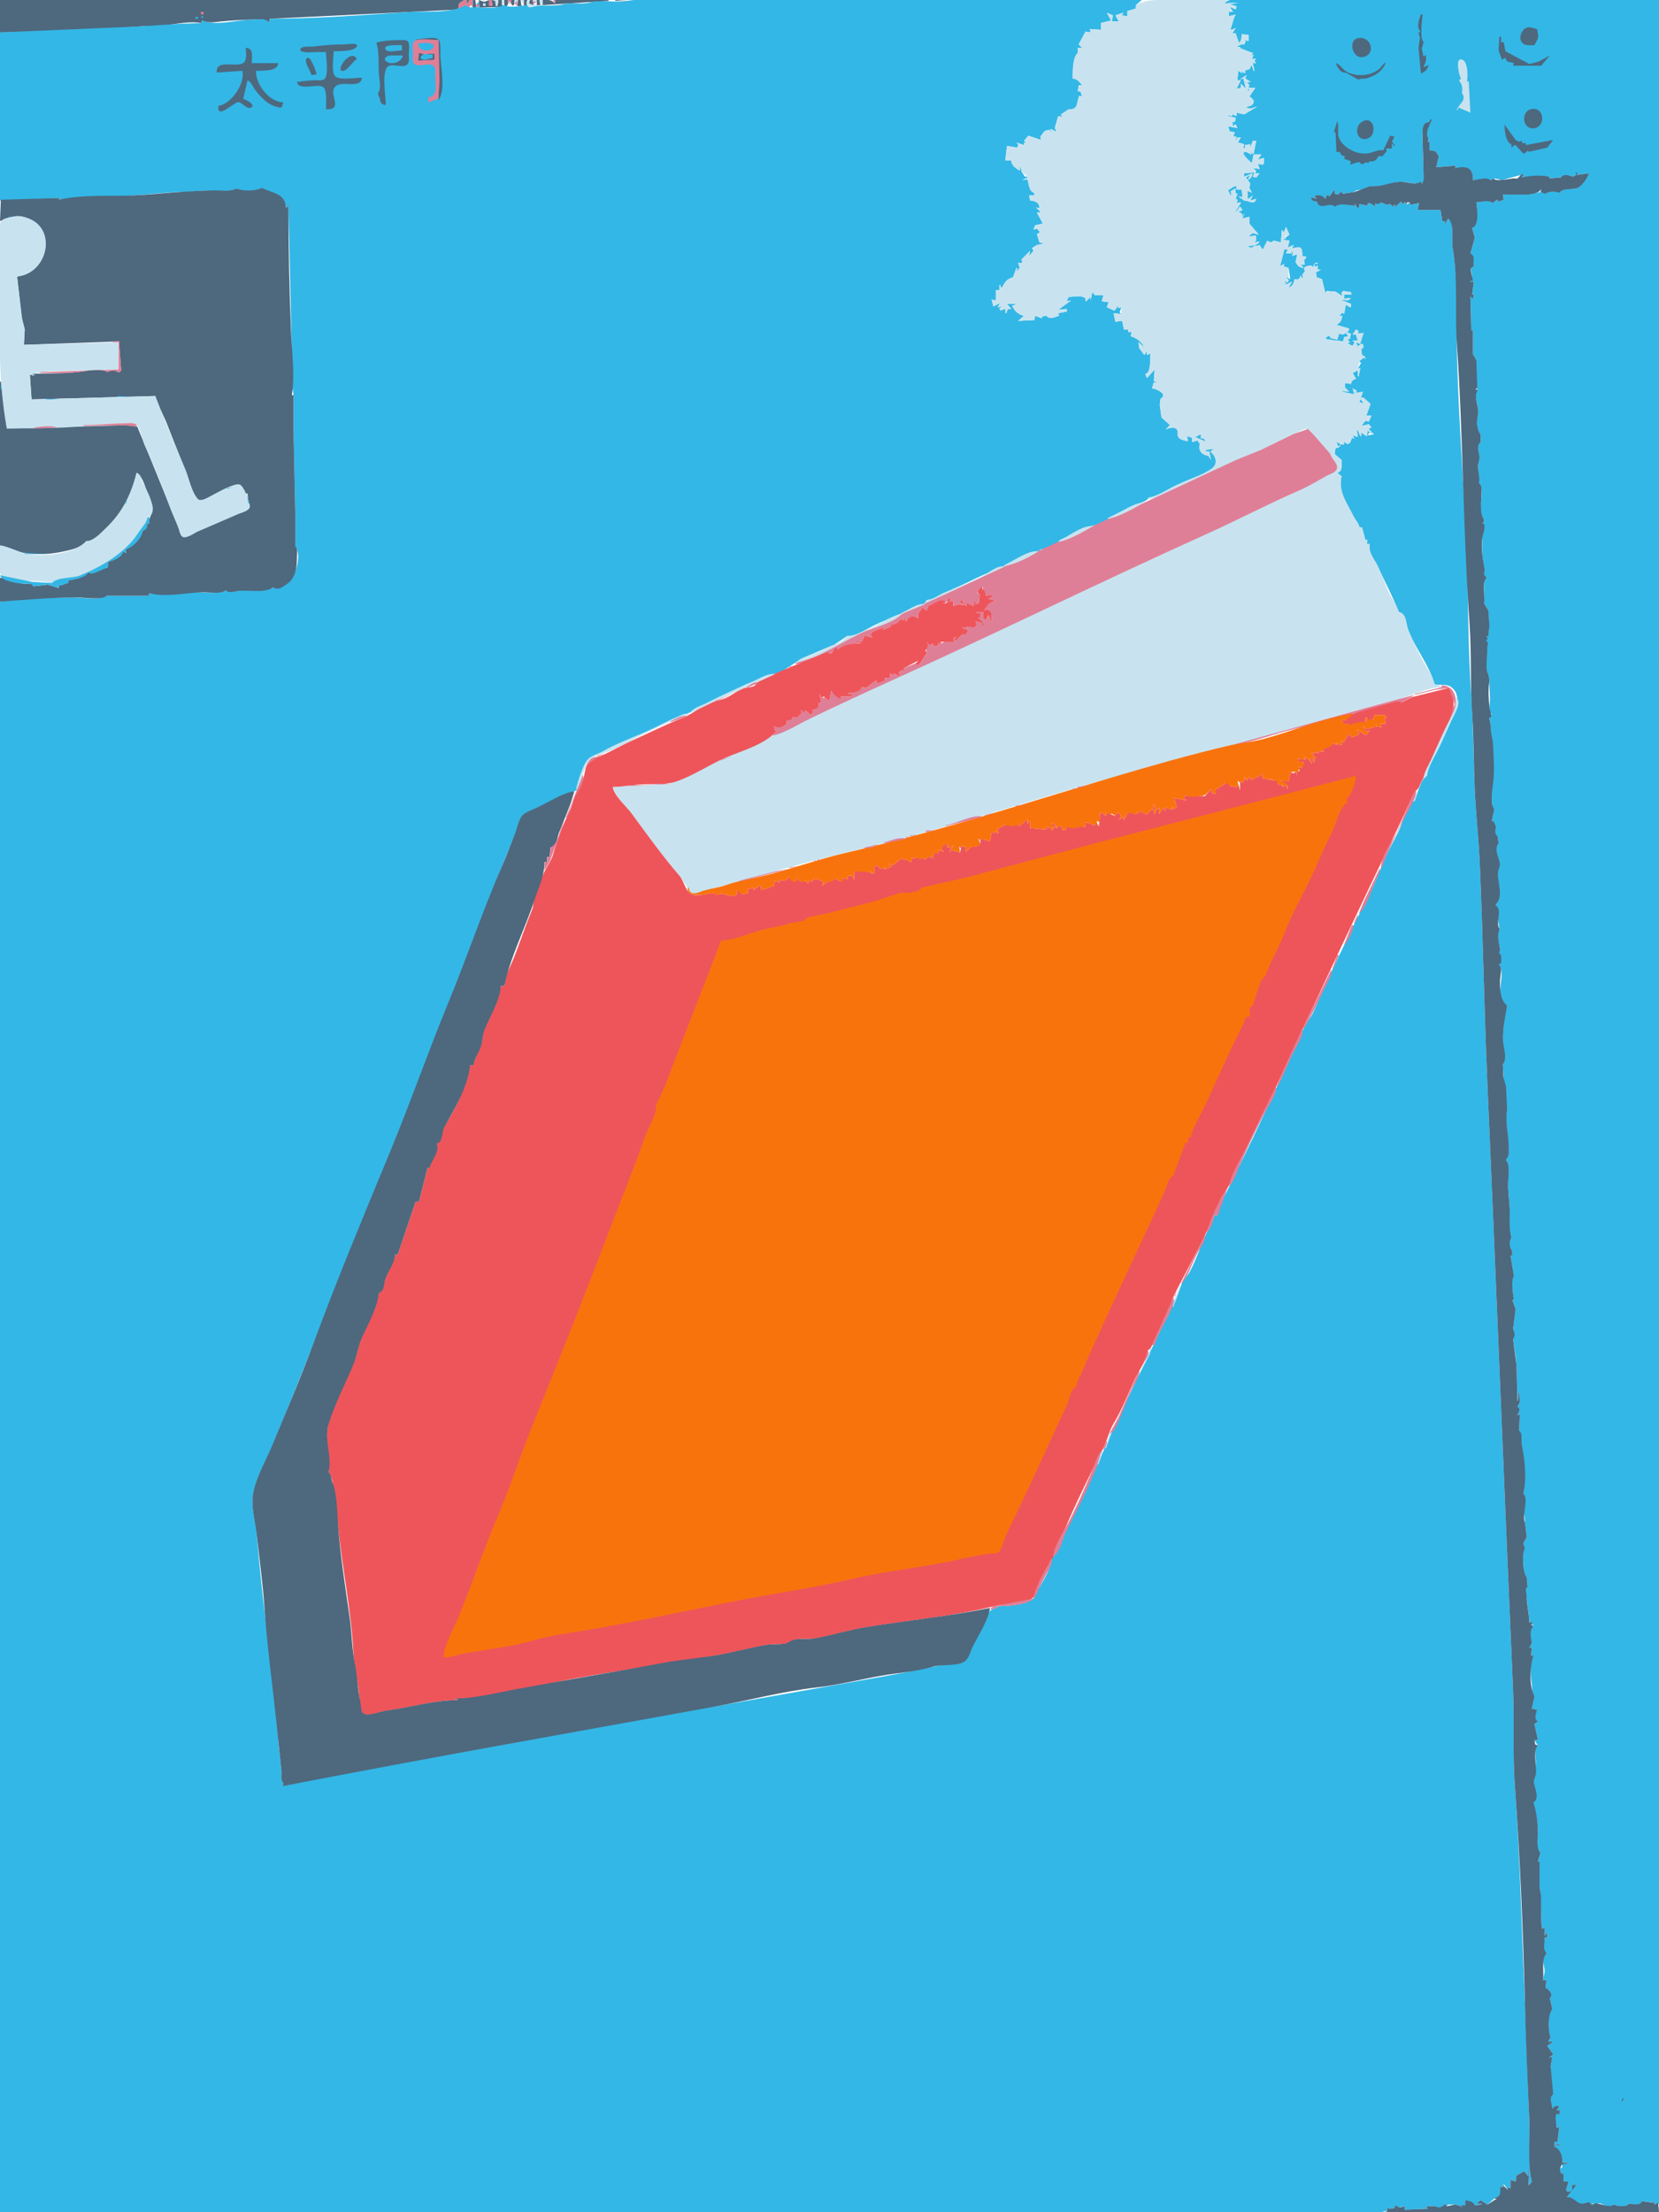 <svg xmlns="http://www.w3.org/2000/svg" viewBox="0 0 1944 2592"><path d="M0 0v38c54.899 0 110.46-3.355 165-7.089 9.84-.674 20.25.087 30-1.286 13.08-1.841 27.84-4.966 41-2.625l1-3c6.63 3.539 14.79 1.856 22 1.17 11.8-1.123 24.16-2.026 36-2.166 6.47-.077 15.02-1.707 20 2.996h1v-4l225-11v-1h-4l1-6 6-4H0z" fill="#4e687e"/><path d="M544 0l-6 4-1 6h6l3-4c.8 3.712 4.2 3.712 5 0l2 2h1V0h-4l-3 5V0h-3z" fill="#df7f97"/><path d="M547 0v5l3-5h-3m7 0v9h4l-1-9h-3z" fill="#4e687e"/><path d="M557 3l4-3-4 3z" fill="#c8e3ef"/><path d="M561 0l1 9 27-1-1-8h-4l-1 7h-2V1l-5-1 1 7h-4V0l-5 2h-1l-6-2z" fill="#4e687e"/><path d="M566 0v2h2V0h-2z" fill="#c8e3ef"/><path d="M573 0v7h4l-1-7h-3z" fill="#df7f97"/><path d="M580 0l1 7h2l1-7h-4m8 0v6c3.4-1.135 3.58-2.577 3-6h-3z" fill="#c8e3ef"/><path d="M591 0v8c4.97-.832 4.5-3.606 4-8h-4z" fill="#4e687e"/><path d="M595 0v4h4V0h-4z" fill="#df7f97"/><path d="M599 0c-.89 8.652 4.48 8.751 4 0h-4z" fill="#4e687e"/><path d="M603 0v4h3V0h-3z" fill="#c8e3ef"/><path d="M606 0l-3 5 3 1V0z" fill="#df7f97"/><path d="M607 0l-1 7h5l-1-7h-3z" fill="#4e687e"/><path d="M610 0l4 6V0h-4z" fill="#c8e3ef"/><path d="M614 0v7l4-1V0h-4z" fill="#4e687e"/><path d="M617 1v7l19-1V0h-4l1 6-13-2 1-4-4 1z" fill="#c8e3ef"/><path d="M621 0l-1 4 5 2-1-6h-3z" fill="#4e687e"/><path d="M624 0l1 5 4-3-5-2z" fill="#df7f97"/><path d="M625 0v2h4V0h-4z" fill="#c8e3ef"/><path d="M629 0v6h4l-1-6h-3m7 0v6l77-5V0h-62l-1 4c-3.68-4.9-8.32-4-14-4z" fill="#4e687e"/><path d="M648 0l2 4 1-4h-3z" fill="#df7f97"/><path d="M618 6c-7.09.479-20.99 3.885-27 0h-2c-5.86 4.437-19.7 3-27 3l-1-7-3 3 3 3c-4.6.486-12.18 2.219-15-2-18.68 10.393-46.5 6.618-68 8.089-53.66 3.674-108.19 7.763-162 7.911v4h-1c-3.73-5.178-14.17-3.027-20-2.999-17.36.083-41.72 7.895-58 .999l-1 3-25 .83-47 3.081L0 38v197l71-3v1h-2v1c27.219-3.6 54.55-3.16 82-4.67 21.45-1.18 43.09-4.17 64.42-4.45 11.94-.16 25-2.13 36.58-1.71 7.13.26 19.08 2.32 25-2.17h1c5.89 3.74 23.63 3.39 29-1 9.78 6.95 27.6 6.62 28 23h1l2-2 3.81 167 .19 40 2 15v45l2 93v39c8.2 10.83.32 36.83-10.1 44.04-5.32 3.69-9.59 7.31-15.9 3.96-10.84 6.67-27.68 2.98-40 4.17-4.8.47-10.85 2.72-15-.17h-1c-9.05 4.36-22.11 1.89-32 2-18.91.23-38.06 4.17-57 1l-1 3-34 .02-13-.02h-2c-7.7 5.84-28.419 2-38 2-27.939 0-59.098 1.47-87 5v1887h1578c15 0 33.8 3.1 48-2v-1l-2-2 5 1 5-1 1-3h1v3l10-2v4l27-1-2-3h11c3.5 4 9.4.5 12-3l1 3 2-2h8l4 1 4 2v-1h-2v-1h6v-6l11 6 8-1v-1h-5v-1l4-3 8 5 8-7v-1c8.1-.3 7.7-6.2 7-13l3 1v-3h2l4 6-1-3 4 1v-10l6 2 1-7 9-5 5 6v-8h1l-1 18h1l3-4c-4.4-23.8-2-49.9-3-74-2-44.3-3.1-88.7-5-133-3.8-86.3-5.9-173.1-12-259-2.5-36.5-.4-73.4-2-110-10.4-236.3-19.6-472.7-30-709-3.8-86.7-5.2-173.3-9-260-1.3-29.62-4.7-59.36-6-89-1.5-35.06-1.5-70-3.9-105-4.3-61.94-3.4-123.95-6.1-186-3.4-77.54-10.1-155.39-11-233-.4-34.94 1.3-73.84-4.7-108.09-1.5-8.45 2.6-28.91-5.3-33.91l-4 7v-4h-3l-2-13h-27l2-8-11 2v-3l-4 3-1-3h-1l-3 2-1-3-8 7 1-4-3 3-3-3-4 1-7-3-7 1 1 4-7-4h-2l-1 3-9-2-1 5h-1l-4-6 1 3c-6.1.02-19.4-4.55-23 1h-1c-4.9-7.42-16.3 5.1-21-6-3.7-.07-5.5-1.67-7-5l7 2-3-3c5.3-1.97 9-.91 13 3l2-5 3 2 5-7h1v4l4 1 4-4 1 3 14-2c4-5.16 17.6-.39 19-7 11.5 2.99 23.5-4.33 35-4.94 8.8-.46 16.4 4.4 25-.06v3h1c2.5-4.08 1-10.27 1-15 0-13.02-1-25.95-1-39 0-6.73-1.2-17.92 8-19l3-3c-2.5 4.41-10.8 19.46-4 23l-1 3h2v10l7 1 4 6-3 13 23-2-1 3c12.8-1.59 21.1-1.02 21 14h21l4-2 9 1.93 26-6.93-3 4 32-1-1-3 2 5 13-1c4.5-4.19 8.6-2.1 14-1l4-2-1-3 2 3 14-2c-2.6 5.37-9 15.72-15 17.67-4.8 1.55-18.7-.72-20 5.33-4.1-2.59-12.6-2.94-16 1h-1l-4-5h-1v3l-14 3-7-.49-23 .49 1 6-5 2h-1l-2-2-5 4c-3.5-5.41-13.3-1-19-1 .5 7.98 3.4 25.82-5 30l3 11v1l-5 18 4 15-4 3c1.4 3.7 3.4 11.38 0 14v1h4l-2 15h2l-1 5h-1l-2-3 1 40h2v28l4 7c-3.3 8.64.1 17.08.2 26 .1 3.95-1.8 6.67 1.8 9-3.1 1.68-3.5 4.38-2.9 7.92.9 5.35 2.9 10.71 3 16.3.1 5.5-2.4 11.36-1.9 16.7.3 2.88 2.5 10.58 4.8 11.08v9c-4.7 1-3.1 9.11-2.4 13 1.2 6.44-.8 12.35-.6 19 .2 5.53 2 10.44 1 16 8.9 10.6-4.8 33.53 6 43v2l-2 2c4.6 3.63.5 11.14.1 16-1.1 12.78-.3 27.58 2.9 40-3.1 2.75-1 6.1 2 8v1l-3 1v28l5 8 .8 17.96-.8 13.04-2-1v1l-1 5c3.1 2.41 1.4 5.31 1.6 8.83.2 6.36-3.1 25.98 1.4 30.17l1 5v4l1 20-1 13 3 5-3 4 2 10c-1.5 7.57 2.2 15.31 2.2 23 .1 16.94-1.6 34.28-1.1 51.02.2 5.28-1.3 20.2 2.9 22.98l-3 14h2c-.6 3.49-.7 5.92 3 7-1.3 4.48-2.8 8.48 2 11l1 8c-6.3 4.62-.1 16.8 1 22.7.9 4.7-2 8-2.3 12.3-.6 11.6 6.3 25.7-1.7 36v2l4 27v2c-3.7 3.3-.4 18.2 1 23-3 1.8-2.4 5.3 1 6l-2 10v2c8.2 11.8-7.8 39.4 9 47-3.4 11.8-5.3 28.6-5.1 41 .2 9.2 4.7 19.4.1 28l2.7 42 2.3 12c-2.9 12.2.9 27.4 1.4 40 .2 5.8 1.4 12.1-2.4 17v2c4.3 5.7 2.1 18.9 2.1 26-.1 11.7 1.9 22.6 1.9 34 0 9.2-1.6 21.6 2 30-3.7 3.2-2.6 13 1 16v5h-2l4 24c-4.2 3.7-1.3 22.4 0 28h-2l4 11-3 23c1.4 4.5 2.4 7.6 0 12l3 20 1 10 1 42h1v-9h1l1 11-3 5c3.5 3.5 1.1 5.8 0 10h1l2-2-1 20c3.8 4.7 1.6 10.4 2.6 16 3.5 18 5.9 39.2 2.4 58l1.2 25 .8 9 2 17-4 7 2 6c-4.2 3.8-2.6 30.9 2 34l1 11c-4.9 1-1.7 7.2-1.4 11 .8 10.1 3.4 20.9 3.4 31l4-1-2 4h3v1c-6 4.6-3.6 13.6-2 20l-3 6 3-1-1 10 3-1c-5.1 10.5-3.5 23.6-2 35 .6 4.6-.2 9.4 3 13v1l-3 14 6 1c-.7 4-5.2 12.7 1 14l-4 3 4 18-4 1 4 6c-4.5 3.3-2.5 13.7-2.3 19 .3 8-2.6 15.5-2.6 23 .1 8.7 6.7 16.9-.1 25 2.4 11.4 5.7 25.2 4.8 37-.4 5.8-2 18.1 3.2 22l-3 10h2v30l1.4 10.3.6 30.7 1 8 3-2v10l2-3h1v5h-3c.2 5.6-3.4 14.5 2 18v1c-7.6 4.7-2 13.3-2 20 0 3.8-1.6 7.3-2 11h4l-1 9c3.9 2.9 8.1 7.2 5 12l3 13c-6 4.2-5.8 27.4-2 33l-3 5h5v1l-6 4 7 10-5 4 4-1-2 11c.6 11.1-3.4 23.2 3 33-7.2 1.5-1.1 11.3-1 16h1l7-2-3 5 4-1-1 6-1-3c-6.9 4.8-2.9 11.6-2 18l3-1-2 18-3-1-1 4 7-1v1l-7 1v1c6.8 4 9.8 11.2 10 19h6v1l-7 1 1 3-3 2v1l1 4 3 1v9h6l-3 10 2 2 5-1v-7h5l-3 2-8 12c10.2.8 12.9 14.6 25 6h1l4 4 1-3c2.7 3.3 4.6-.5 9 1 4.5 1.5 13.7 7.6 15 1h1c2.4 2.7 15.4 3.3 16-1 4.8.3 16.1 4 16-3l13 2-1-4 3 6 5-1V0h-478c-7.7 0-26.6-3.555-31 4l16-1-10 2 7 2 1 1-1 3-7-3 4 6h-5v5l8-2-2 4-4 13 1 1 5-2-4 6h4l1 13c5.8-1.609 6.7-6.48 6-12l8 1v7l-6-1 3 2-5 3-5 2v1h3c1.2 5.658 10.1 6.857 15 7v1l-3 3 4-2-2 5h5l-2 2v1l2 2h-4l2 9h-1l-2-6h-1c-1.2 3.779-3.1 4.769-7 5v4l-5-3 2 3-5-3-1 11h4l-5 10 5-1v-5l6 6-3-12-4 1 8-5-2 4 7 4c-3.4-1.414-5.8-2.362-8 1h4l2 3-3 1 1 6c2.3-1.47 3.4-2.59 0-3v-1h9l-7 10c7.7 5.82 5.1 11.9-4 12 3.7 4.91 8.3 1.22 13 0l-15 9-9-2v4l-5-2v2l-5-1v1l9 2-1 5h-3l1 5 2-2h1l2 4-11-2 2 6 6 1-2 5h4l-1 4h1l1-3h4l-3 5v1l7 2-1 4-3-1 5 2v-4l6-1v3h2l1-7h4l-3 15h-2v-4c-2.1 1.3-2.9 2.18-1 4v1c-2.1-.86-4.7-3.71-7.1-3.58-8 .42 6 12.41 8.1 13.58l2-10h9l-4 6 7-2v6l-1 2-6-1 2 6-8-1 4 3-1 3h5l-4 5-4-1 2-5-12 1v4l10-4-6 8 3-6-5 3 5 7-1 5 3 6-4-2h-1v9h1l5-4-3 6 7-2c-2.7 7.33-8.2 1.84-14 2l-7-5 5 1-1-9h-6v-4h-1l-3 1-6 4 3 6h1l-1-5 3 1 2-4h1c-.4 2.82-1.2 5.55 2 6l-2 6 1 5 5-1v1c-3.9 2.32-5.5 5.53-6 10h1l4-6 3 4-6 3c3.6-.06 5 .41 6 4h1v-2h1l-2 4v1l8-2v8l11 13-7-2-4 3v1l8-1-2 8 6-1c-2.3 3.78-9.6 5.19-14 5 2.2 3.36 5.6 3.15 8 0h2c1.6 2.74 3.4 1.84 4-1l3 5h1l5-10c2.8 1.74 6 4.56 7 0h1l8 2 1-14h1l1 3 3-7 4 9-7 5v1l7 1-2 8 7-3-2 4c9.8-1.93 12.1-2.01 12 9l5 1-3 4 1 5h-5l3 3v1l-9-7c4.2-.87 1.4-5.33 2-9l-6 2c1.6-2.85 2.9-5.16-1-6l1 3h-7l2-5h-4l-5 20 5-3-1 3 6 2 2 13-6-3 4 4-1 3-5-2 3 3v1l-4-1c3.3 4.41 7.2-.29 11-2l-4 7c5.6-1.2 5.8-5 7-10 4.3 1.53 6.3.63 7-4l2 3h1l-1-4 3-4v-1c-1.7-4.91 3.2-5.45 7-6l3 2c.6-3.53 1.4-4.84 5-5v1h-4l1 4 3-2v5h4l-6 3 1 6 6 2 4 16 2-2 9.9.72 8.1 5.28-1-4 2-2h1l9 4h-9v5l8-1c-3.3 3.43-5.6 2.53-10 2v1l10 4v4h-1l-5-3-2 11-1-3-5 5h4l-6 10v1l14 4-1 3-6 4-5-1-2 7-8-2c-.6-4.64-4.6-1.94-6 1 4.2.56 9.7 5.73 13 2l8 1 1-5 5-1-4-5 7 2-4 7 3 3h-3v1l5 3h1l2-3v-1l-2-2h6l-2-7h-4l4-6 3 2-1 3 7-1c-2.6 4.82-5.2 7.07-4 13l-5-2v6l6-4h2l-2 6 1 7 2 3-5 4v1l2 1-4 7 3-1-2 10h-1v-7l-6 3 4 7c-4 .58-5.4 2.03-6 6l-2-2-5 1v5l5 5-8-1v1l14 3-2-7 5 3-2 2 3 1 6-2-4 12 5 2-4-6v-1h4c1.2 4.25 4 5.58 8 7l-5 14h6l-3 7-4-1-4 5v1l8-2 3 4-3 1v1l6 6-7 1 1-3 4 1-5-3v-4c-3.2 3.25-1.8 5.87-1 10h-1c-1.1-3.32-2.6-3.74-6-4v4h-1l-3-7h-1l1 8-6-2 2 4-3-1c-1 4.68-3.2 9.11-8 5h-1l-3 3c-.7-3.4-2.8-2.99-6-3l2 5h1l2-3c-1 3.38-2.4 4.77-6 5l-1 6v1l8 7c0 5.63 1.5 12.95-5 15l5 4c-4.7 19.06 6.2 32.48 14.8 48.98 2 3.99 5.3 6.53 6.2 11.02h3l4 15 2-1v6l3-1c-2 11.2 4.6 17.09 9 26.05 8.3 17.37 18.1 36.08 25 53.95 9.4 2.77 8.2 14.03 11.1 21.42 8.5 21.34 25.1 41.42 30.9 63.58 5.3.98 13.2-.56 17.8 2.01 12.6 7.03 9.4 22.81 5 33.01-6.3 14.41-12.8 28.96-19.9 42.98-4.5 8.85-10.9 19-11.9 29-4.8.63-13.6 23.86-14 29-7.4 2.55-13.8 22.71-16.6 30-4.4 11.06-10.5 20.85-15.5 31.44-7.6 16.06-13.5 33.66-21.8 49.56-23.2 44.4-44.4 90.2-64.7 136-3.2 7.2-8.7 13-11.9 20-16.4 37.1-33.9 74.1-51.1 110.9-11.3 24.4-23.5 48.5-35.1 72.8-5.2 10.9-13.5 22.9-14.3 35.3h-4c-1.4 7.9-6.8 15-9.9 22.2-6.3 14.4-11.6 30-18.9 43.8-2.7 5-7.1 8.9-9.4 14.1-32.2 73.3-70.2 144.7-101.4 217.9-10.7 25.1-24 49-35.2 74-3.5 8-7 23.7-15.2 28-1.1 13.4-10.2 27.5-16.9 39-2.3 3.9-3.3 8.7-7.2 11.4-9.3 6.4-29.8 7.6-40.9 7.6l1 2c-10.5.2-14.1 10.3-17.4 19-3.8 9.6-8.7 18.7-13 28-2.1 4.4-3.9 11-7.3 14.4-4.9 4.8-17.9 3.8-24.3 4.9-21 3.5-42 8.7-63.1 12.4-69.2 12.3-138.73 24.8-207.99 37-6.51 1.2-13.41.5-19.91 1.7-96.63 18.2-193.27 36.9-290 54.3-65.19 11.8-131.83 20.7-196 37.3l2-2v-2c-3.2-4.2-1.68-10-2.17-15-1.2-12.4-3.07-24.5-3.92-37-2.83-41.4-8.06-83.6-13.04-124.9-4.56-37.8-8.99-76-11.96-114.1-1.12-14.3-6.51-30.6-4.61-45 2.59-19.6 15.43-40.8 22.92-59 15.49-37.6 30.64-75.4 45.69-113.2 50.85-127.6 104.47-255.1 152.67-383.8 20.44-54.6 43.93-108.3 63.59-163.2 6.61-18.4 14.29-36.64 21.83-54.8 2.83-6.8 4.38-17.76 9.34-23.23 4.85-5.35 16.07-8.72 22.62-11.58 13.77-6.01 26.5-13.98 41.04-18.19l5.56-17 7.74-18.86 13.7-7.51 41.29-19.31 63.28-28.16 66.73-33.44 43.7-16.17 21.43-14.08 38.61-16.38L993 745c8.1 1.17 20-6.35 27.1-10.14 14.9-7.9 31-13.08 45.9-20.92 5.8-3.02 17.7-4.34 20-10.94 7.9-.23 13.2-5.03 20.2-8.16 11-4.97 22-9.68 32.8-15.02 31.7-15.66 66.1-26.87 97.9-42.66 13.4-6.66 26.6-18.02 42.1-20.88 17.3-3.19 32.7-17.42 49-24.16 4.9-2.01 16.4-4.28 18-9.12 11.2-1.15 24.3-9.91 34.1-15.01 12.8-6.69 27.4-10.5 39.7-18.47 7.6-4.87 6.4-15.42-.8-19.52v-2l3-1v-1l-9 1v2h4l2 10-3-5c-7.6-1.12-11.5-6.54-10-14l-3-4-6 2v-5l-6-2 1 6c-3.5-.8-8.3-1.76-10.6-4.76-1.8-2.4-.3-5.35-1.3-7.96-2.4-5.63-10.2-2.74-14.1-1.28l5-5-10-9-2-15 1-7c10.6-2.99-4.6-11.98-10-12l2-7 4 1-4-3 1-13-9 10-2-5c7.6-.95 5.8-18.33 6-24l-4 2v-5l-3 5-6-8-1-7 7 6c-3.4-7.68-7.8-11.05-16-13l1-5h-4v-3h-5l-2-10h-1l-7 1-2-10 9 1-2-2 2-6-4 1 1-4-5 7-9-4 2-6-8-1 2-7h-10l-3-4-2 10v-4l-3-1-2 6h-1v-4l-6-2-14 1-2 5 5-1-15 11 10-1v3l-10 2 1 3c-5.8 1.14-9.6 4.27-15 0h-1l-4 1v2l-8-3-1 5-19 1 7-6c-5.8-1.16-11.7-6.6-14-12l4-1v-1h-10l5 6h-4l-2 5h-1v-5l-7-1h3v-2l-5 1 3-5-8 4-2-8 5 1v-12h4v-6h1l1 3h1c4.2-5.89 5.7-9.63 13-12l4-11h1l-1 4 4-4-2-6h5l-1-4 10-10-1 6c3.8-2.18 7.8-5.87 3-9l6-4c3.5 1 5.9 1.23 8-2l-5-1-3-10 3-1v-2l-3-3-4 1 2-5 9-2-7-13h4v-1l-5-5 4 1c.3-6.55-4.7-9.6-11-9l-1-6h6v-3c-6-1.82-6.3-10.51-8-16l-6 1 6-3v-1h-3l-4-6-1-5h-1v4c-4.2-3.09-9.4-6.56-10-12h-7l2-17 12 2 1-3v-1l-2-2 9 3v-3l3 1-3-3 5-6 15 5-1-4c6.2-3.55 3.6-9.52 13-5l-1-4 6 3h1l-2-4 4-14 5 1-2-3c4.1-.59 7.6-1.94 9-6 5.9 1.23 9.5-1.44 11.7-7 1-2.65-.4-9 3.3-8h1l-2-6h-3l1-7h4c-2.7-4.611-5.5-7.694-11-8 0-8.559 0-23.454 6-30v-6h5l-4-4 8-15 5 1 1-1-1-3 13 1v-8l12-3-5-9 7 3-1 7h8l-4-7 9-3v1l-2 2 7 1v-6l10-3V6l7-6H788c-17.27 0-36.5-1.75-53 1-14.91 2.485-29.28-1.68-44 2-9.99 2.498-21.26-.434-31 2-11.6 2.899-24.64.16-36 3-3.67.918-6.56.219-6-2z" fill="#33b7e6"/><path d="M721 0v1h16l-16-1z" fill="#4e687e"/><path d="M1331 6v4l-10 3v6l-7-1 2-2v-1l-9 3 4 7h-8l1-7-7-3 5 9-12 3v8l-13-1 1 3-1 1-5-1-8 15 4 4h-5v6c-6.6 4.696-6 22.507-6 30 5.4.609 7.6 4.082 11 8h-4l-1 7h3l2 6h-1c-.9-1.05-2.1-1.83-2.9.24-3 7.4-.5 15.45-12.1 14.76l-9 6 2 3-5-1-4 14 2 4h-1l-6-3 1 4-2-3c-7.2.44-7 2.92-11 8l1 4-15-5-5 6 3 3-3-1v3l-9-3 2 2v1l-1 3-12-2-2 17h7c-.6 5.45 5.5 9.64 10 12v-4h1l1 5 7 6v1l-6 3 6-1c1.2 5.46 1.8 14.97 8 16v3h-6l1 6c5.9.38 11 2.57 11 9l-4-1 5 5v1h-4l7 13-9 2-2 5 4-1 3 3v2l-3 1 3 10 5 1-8 2-6 4 3 1-6 8 1-6-10 10 1 4h-5l2 6-4 4 1-4h-1l-4 11c-7.5 1.57-9.7 5.52-13 12h-1l-1-3h-1v6h-4v12l-5-1 2 8 8-4-3 5 5-1-3 2 1 3 6-2v5h1l2-5h4l-5-6h10v1l-4 1c1.6 5.9 8 11.32 14 12l-7 6 19-1 1-5 8 3v-2l4-1h1c4.3 5.1 9.9 1.66 15 0l-1-3 10-2v-3l-10 1 15-11-5 1 2-5 14-1 6 2v4h1l5-5v4l2-10 3 4h10l-2 7 8 1-2 6 9 4 5-7-1 4 4-1v8l-9-1 2 10 7-1h1l2 10h5v3h4l-1 5c8.1 2.94 11.4 5.82 16 13l-7-6 1 7 6 8 3-5v5l4-2c0 5.67-.1 25.48-6 24l2 5 9-10-1 13 4 3-4-1-2 7c5.3.15 18.6 6.58 10 12l-1 7 2 15 10 9-5 5c4-.94 8.7-3.53 12.5-.14 2.7 2.47.4 5.79 1.8 8.67 1.8 3.85 8 4.92 11.7 5.47l-1-6 6 2v5l6-2 3 4c-2.6 7.68 2.1 13.42 10 14l3 5-2-10h-4v-2l9-1v1l-3 1v2c5.9 4.95 8.2 13.52.8 18.95-11.6 8.53-26.7 12.93-39.7 18.61-10.8 4.7-22.3 13.3-34.1 15.44v2c15.3-1.91 31.2-12.68 45-19.11 28.3-13.16 57.9-24.19 85.7-37.9 12.9-6.35 25.2-12.84 38.3-18.69 4.9-2.18 11.4-7.08 17-6.43 3.8.46 4.7 4.11 6.8 6.76 4.7 5.92 13.3 20.05 20.2 22.37l6.8 17.79-12.4 7.8-35.4 18.77-146 67.96-403.98 188.35L840 892.12l-56.17 26.41-15.83.64-50 2.83c3.01 10.88 13.26 19.99 19.85 29 16.58 22.68 33.85 45.12 51.35 67.1 5.18 6.5 10.47 13 15.12 19.9 1.99 3 2.9 7.9 6.87 8.7 5.39 1.1 11.68-2.5 16.81-3.8 13.8-3.5 27.3-7.5 41-11.3 43.78-12.1 87.82-24.6 132-34.99 87.3-20.48 172.9-48 259-73.24 75.6-22.18 152.3-40.86 228-62.54 48.8-13.97 97.7-28.08 147-40.66 17.4-4.44 37.1-14.75 55-15.17v-1l-9-2c-1.3-8.73-7.9-17.73-12.2-25.29-6.8-12.04-13.6-26.3-18.7-39.13-2.8-7-1.5-19.02-11.1-20.58-1.8-7.61-7.7-14.98-11.2-22.09-5.1-10.61-8.5-22.27-13.8-32.78-4.5-8.71-10.3-14.23-9-25.13l-3 1v-6l-2 1-4-15h-3c-.6-5.2-4.5-8.38-6.7-13-8.1-16.63-17.9-27.94-14.3-47l-5-4c6.9-1.2 5-9.52 5-15l-8-7v-1l1-6c3.9 0 5.4-1.16 6-5l-2 3h-1l-2-5 6 3h3v-3h1c4.2 5.85 7.4-.54 8-5l3 1-2-4 6 2-1-8h1l3 7h1v-4l6 4h1l1-10v4l5 3-5 2 7-1-6-6v-1l3-1-3-4-8 2v-1l4-5 4 1 3-7h-6l5-14-8-7h-4v1l4 6-5-2 4-12-9 1 2-2-5-3 2 7-14-3v-1l8 1-5-5v-5l7 1c.9-3.61 2.4-5.06 6-6l-4-7 6-3v7h1l2-10-3 1 2-8v-1l5-4 2 2c.1-3.29-.9-4.05-4-5l-1-7c3.6-.76 3.1-2.94 2-6h-2l-6 4 2-2-2-4 5 2 4-13-7 1 1-3-3-2-4 6h4l2 7h-6l2 2v1l-2 3h-1l-5-3 3-1-3-3 3-1 1-6-7-2 4 5-5 1-1 5-8-1-13-2c1.6-2.33 5.3-5.52 6-1l8 2 2-7 5 1 6-4 1-3-14-4v-1c4.6-2.08 5.2-5.29 6-10h-4c1.4-3.28 3.2-4.58 6-2l2-11 5 3h1v-4l-10-4v-1c4.3.86 7.3 2.62 10-2l-8 1v-5h9l-1-3-8-1h-1l-2 2 1 4c-6.6-4.77-11.7-7.77-20-4l-4-16-6-2-1-6 6-3h-4v-5l-3 2-1-4h4v-1c-4-.62-4.7 1.2-5 5l-3-2c-3.1.22-11.2 1.43-7 6v1l-3 4 1 4h-1l-2-3c-1.2 4.03-3 4.65-7 4-1.5 4.78-1.9 8.16-7 10l4-7c-4.1 1.16-7 4.99-11 2l4 1v-1l-3-3 5 2 1-2v-1l-4-4 6 3-2-2v-11l-6-2 1-3-5 3 5-20h4l-2 5h7l-1-3c2.6 1.78 2 3.15 1 6l6-2-2 9c2.1 4.1 4.3 6.63 9 7v-1l-3-3h5l-1-5 3-4-5-1c.4-11.31-1.8-11.76-12-9l2-4-7 3 2-8-7-1v-1h3l-1-3 5-2-4-9-3 7-1-3h-1l-1 14-8-2h-1c-2.1 2.82-4.1 1.23-7 0l-5 10h-1l-3-5-4 1h-2c-3 2.55-5.1 2.74-8 0 4.2.86 12.8-.65 14-5l-6 1 2-2v-6l-8 1v-1l4-3 7 2-11-13v-8l-8 2v-1l2-4h-1v2h-1c-.7-3.85-2.2-4.29-6-4l6-3-3-4-4 6h-1l6-10v-1l-5 1c1.5-2.68 2.5-4.26-1-5l2-6c-3.4 0-2.1-3.29-2-6h-1l-5 3 1 5h-1l-3-6 6-4 3-1h1v4h6l1 9-5-1 7 5c5.6.2 12.2 6.09 14-2l-7 2 3-6-5 4h-1v-9h1l4 2-3-6 1-5-5-7 5-3-3 6c4-1.52 5-3.97 6-8l-10 4v-4l12-1-2 5 4 1 4-5h-5l1-3-4-3 8 1-2-6 6 1 1-2v-6l-7 2 4-6h-9l-2 10c-1.6-1.46-14.3-12.12-8-12.89 2.1-.25 4.9 2.32 7 2.89v-1l1-4v4h2l3-15h-4l-3 7v-3l-6 1v4l-5-2 3 1 1-4-7-2v-1l3-5h-4l-1 3h-1l1-4h-4l2-5-6-1-2-6 11 2c-1.3-2.77-2.4-3.86-5-2l-1-5h3l1-5-9-2v-1l5 1v-2l5 2v-4l9 2 15-9c-5.2.77-8.4 4.02-13 0 8.7-.03 13.5-7.14 4-12l7-10h-9v1h3l-3 3 2-7-2-3h-4l8-1-7-4 2-4-8 5 4-1 3 12-6-6v5l-5 1 5-10h-4l1-11 5 3-2-3 5 3v-4c4.2.481 6.3-.81 7-5h1l2 6h1l-2-9h4l-2-2v-1l2-2h-5l2-5-4 2 3-3v-1l-18-7v-1l5-2c5.1 1.141 4.5-1.856 2-5l6 1v-7l-8-1c-.3 5.431-.6 9.72-6 12l3-2-4-11h-4l4-6-5 2-1-1 4-13 2-4-8 2v-5h5l-4-6 7 3 1-3-1-1-7-2 10-2-16 1 3-4h-65c-15.8 0-28.4-1.479-42 6M596 2v3h2V2h-2m-30 2v3h3V4h-3z" fill="#c8e3ef"/><path d="M558 5v3h3V5h-3m38 0l3 2-3-2z" fill="#df7f97"/><path d="M551 6v2h2V6h-2z" fill="#c8e3ef"/><path d="M1672 11l6-4-6 4z" fill="#4e687e"/><path d="M235 14l1 3h2l1-3h-4z" fill="#df7f97"/><path d="M1665 17c-1.9 4.841-5.6 14.988-1 19v2h-2l2 6-1.8 12 2.8 30c4.8-1.688 8-4.952 9-10l-6 3 3-8v-7l-2 2h-1l-2-9 2-7v-1c-4.5-3.566-1.7-25.856-1-32h-2z" fill="#4e687e"/><path d="M236 19v2h2v-2h-2m-7 1v2h3v-2h-3z" fill="#33b7e6"/><path d="M1798 53c5-9.512 5.4-8.694 3-19-3.8-.644-8.8-3.143-12.6-1.4-6.2 2.856-9.7 13.474-3.8 18.311C1788 53.775 1793.8 53 1798 53m-41-10l-1 16 4 11 3-2h1l2 4 8 2-1 3h33l10-12-13 7.146L1792 75l-28-15-2-11-3 1v-7h-2m-165.9 1.743c-11.9 2.467-6.4 25.26 6.9 21.936 14.9-3.755 8.4-25.113-6.9-21.936M488 46v1h26v70c8.66-12.17 2.01-39.581 2-54 0-4.028.91-14.196-2.6-16.972C508.78 42.384 493.85 46 488 46m-47 4c4.06 12.996 1.71 26.67 3.28 40 .69 5.8 2.44 14.09-1.28 19v2c3.92 5.17.46 11.4 9 12 0-11.47-4.1-32.346.6-42.772 3.83-8.48 19.79 1.253 25.08-5.122C480.06 72.24 479 66.451 479 63c0-3.731 1.42-11.302-1.03-14.396C476.11 46.251 471.62 47 469 47c-9.16 0-19.27.275-28 3z" fill="#4e687e"/><path d="M502 114v6l11.57-4.42L515 96l-1-49c-5.88 0-25.08-3.075-28.97 1.742C482.58 51.773 484 59.324 484 63c0 3.151-1.22 9.739 1.6 11.972 5.77 4.568 17.36-2.807 22.8 2.632 2.58 2.584 1.6 8.09 1.6 11.396 0 8.518 3.68 24.2-8 25z" fill="#df7f97"/><path d="M490 51c.09 7.638 10.1 10.992 16.4 5.972 6.65-5.308-5.4-7.087-8.4-6.802-2.69.255-5.3.714-8 .83z" fill="#33b7e6"/><path d="M382 61c0 6.784 3.35 26.446-1.6 31.396-2.45 2.444-7.28 1.571-10.4 1.608-7.29.087-14.77 1.082-22 1.996 1.93 11.12 23.53 1.254 30.68 6.03 4.93 3.29 3.32 20.47 3.32 25.97 3.6-.01 8.94.4 10.27-3.97 1.92-6.32-5.22-16.38.47-22.44 7.66-8.142 30.27 3.48 31.26-10.59-6.7 0-26.42 3.335-31.26-1.604C387.87 84.422 391 66.655 391 60c7.26 0 14.91-.029 21.98-1.904 2.04-.539 8.65-4.479 3.69-6.324-3.26-1.213-9.14.228-12.67.228-12.13.002-24.98.997-37 2.576-3.31.435-14.29-1.195-15.08 3.424-.8 4.706 15.28 3 18.08 3h12z" fill="#4e687e"/><path d="M471 59v-6c-2.81 0-23.95-1.623-18.93 5.401 2.58 3.608 14.87.599 18.93.599z" fill="#33b7e6"/><path d="M288 56c0 5.006 1.95 14.955-3.15 17.972C275.98 79.227 252.5 69.014 254 85l30-2c3.5 14.864-12.85 38.83-28 41-2.65 17.08 18.23-4.31 23-4.31 4.93 0 9.78 8.47 14.65 6.58 7.49-2.91-5.75-9.95-8.65-10.27l5-22c4.77 2.614 6.34 7.79 9.52 12 7.26 9.62 17.81 19.89 30.48 20l2-6c-16.86-.61-32.63-21.416-32-37 8.12-.349 25.68.872 26-9h-31c0-7.421 2.71-17.462-7-18m203 6l-1 9 19-1v-7h-8v1h6v4c-3.63-.089-7.39 2.253-10.92 1.588-5.37-1.011-.64-4.838 1.92-5.588l-7-2z" fill="#4e687e"/><path d="M507 68v-4c-3.78-.16-8.32-1.463-11.85.437-1.93 1.043-3.42 3.667-.81 4.957 3.78 1.87 8.76-1.26 12.66-1.394z" fill="#33b7e6"/><path d="M418 69c-5.27-10.057-18.19 4.142-18.96 10.941-.59 5.29 5.35 2.855 7.38.925 1.48-1.405 2.87-2.957 4.27-4.441 2.42-2.567 4.59-5.161 7.31-7.425z" fill="#4e687e"/><path d="M472 65h-9c-1.99 0-4-.069-6 .019-3.29.146-8.79 3.448-4.4 6.953 6.22 4.96 18.56.513 19.4-6.972z" fill="#33b7e6"/><path d="M365 88l6-1c-1.4-5.929-3.93-11.625-7.04-16.86-1.08-1.804-4.11-3.915-5.25-.807-1.74 4.721 5.25 13.725 6.29 18.667z" fill="#4e687e"/><path d="M1712 92l-2 2v1c3.6 3.795 4 9.02 3 14 6.5 8.57-4 12.73-6 20h1l1-3 14 6-2-37-2 1c1-5.988 1.6-27.149-7.8-26.352-5.5.454-1.5 19.304.8 22.352z" fill="#c8e3ef"/><path d="M1565 74c2.4 4.932 5.8 11.938 12 11l14 8h2c2.5-1.57 4.6-.317 7.5-1.059C1611.2 89.127 1620 83.85 1624 73c-3.9 2.082-5.4 6.206-9 8.751-10.5 7.293-24.4 8.207-36 2.897-5.7-2.621-8.1-9.361-14-10.648m229.3 53.86c-13 2.98-10.1 24.7 3.7 22.37 14-2.37 11.3-25.78-3.7-22.37M1676 140l-1 3c-9.7.41-8 11.24-8 18 0 13.37 1 26.64 1 40 0 4.96 1.3 11.02-2 15v-3h-1c-8 4.43-15.7-.24-24 .02-11.9.36-23 6.57-35 4.98l-19 7-14 2-1-3-4 4-4-1v-4h-1l-5 7-3-2-2 5c-3.2-4.22-8.2-5.58-13-3l3 3-7-2c1.1 3.83 3 5.18 7 5 3.2 11.36 14.8.07 21 6h1c4.7-4.84 16.3-.94 23-1l-1-3 4 6h1l1-5 9 2 1-3h2l7 4-1-4c3.1 1.16 4.9 1.8 7-1l7 3 4-1 3 3 3-3-1 4 8-7 1 3 3-2h1l1 3 1-3h3v3l11-2-2 8h27l2 13h3v4l4-7c7.9 7.49 3.4 24.82 5.3 34.83 6.4 35.83 2.3 74.71 4.8 111.17 7.5 109.47 7.2 219.76 14.9 329.02 2.4 35.22.7 70.74 3.1 105.98 1.9 28.67 1.7 57.28 2.9 86 1.3 29.64 4.7 59.38 6 89 3.8 86.7 5.2 173.3 9 260 10.4 236.3 19.6 472.7 30 709 1.6 36.5-.6 73.5 2 110 6.2 86.1 9.9 173.5 12 260 1.1 44.1 3 88 5 132 1 23.3-2.4 50.4 3 73l-3 4h-1l1-18h-1v8l-5-6-9 5-1 7-6-2v10l-4-1 1 3-6-6v3l-3-1c.2 6.4.8 12.4-7 13v1h3l-11 7-8-5-4 3v1h5v1l-8 1c-1.6-4.8-6.5-5.1-11-6v6h-6v1h2v1l-4-2-4-1-10 2-1-3c-3.4 3.3-7.7 6.1-12 3h-11l2 3-27 1v-4c-3.9.9-7.5 2.8-10-1h-1l-1 3-5 1-5-1 2 2v1l-3 2h321l-1-11-4 2-3-6 1 4-13-2c-1.6 6.1-10.9 3.1-16 3 0 4.1-14.8 3.2-16 1h-1c-5.4 6-23.6-6.3-25 1l-4-4h-1c-13.2 6.6-13.8-5.6-25-6l11-14h-5v7l-5 1-2-2 3-10h-6v-9l-3-1-1-4v-1l2-5 7-1v-1h-6c-.1-7.6-2.4-16-10-19v-1l7-1v-1l-7 1 1-4 3 1 2-18-3 1c0-2.1-3.9-21.4 3-15l1-6-4 1 3-5c-3.3-.7-5.1-.9-7 2h-1c-.2-5.5-4.7-12.3 1-16l-3-33 2-11-4 1 5-4-7-10 6-4v-1h-5l3-5c-3.4-7.1-3.4-26.7 2-33l-3-13c4.4-4-1-10-5-12l1-9h-4c1.6-8.6-2.3-25 4-31v-1c-4.9-4.8-1.4-11.7-2-18h3v-5h-1l-2 3v-10l-3 2-1-8-.3-31-1.7-10v-30h-2l3-10c-4.9-5.3-3.2-16.3-3-23 .2-11.7-1.6-24.9-5-36 7.4-5.6 1.4-16.2.5-23-.6-4.1 1.8-7 2.3-11 1-8.9-3.9-26.4 2.2-33l-3-1-1-5 4-1-4-18 4-3c-5.2-3.4-1.6-9.1-1-14l-6-1 3-14v-1c-6.9-11.9-5-36-1-48l-3 1 1-10-3 1 3-6c-1.2-6.7-3.2-14.7 2-20l-3-1 2-4-4 1c-.1-10.4-3-20.6-3.2-31 0-4-2.5-8.4 1.2-11l-1-11c-4.7-5.1-6-28.3-2-34l-2-6 4-7-2-17c-4.2-8.1 4.8-27.8-2-34 4.2-17.6 1.7-40.2-1.8-57-1.1-5.4 1.5-13.2-3.2-17l1-20-2 2h-1c1.6-3.9 4.4-7.2 0-10l3-5-1-11h-1v9h-1l-1-42-4-30c2.8-4 1.8-7.7 0-12l3-23-4-11h2c-1.2-6.4-3.7-22.9 0-28l-4-24h2v-5c-3.3-4.2-4.3-11.6-1-16-3.2-10.4-1.6-23.1-2-34-.4-10.1-2.1-19.6-1.8-30 .2-5.9 2.3-22.1-2.2-26v-2c4-3.5 2.9-11.1 2.8-16-.3-13.3-4.2-27.9-1.8-41l-1.3-28-3-11-.7-15c5.5-7.2.7-19.3.2-27.6-.8-12.6 2.6-28.9 4.8-41.4-8.4-5.6-8.7-21.2-8.2-31 .2-4.4 2.6-13-.8-16v-2h2v-10c-2.8-1.8-2.9-3.4-1-6-1.3-5.5-4.2-18.6-1-23v-2c-4.9-6.8 3.7-21.4-4-27v-2c8.8-7.5 1.8-26.2 2.2-36 .2-4.7 3.2-7.9 2-13-1.6-6.8-6.5-15.55-1.2-22l-1-8c-4-3.21-2.9-6.4-2-11l-3-7h-2l3-14c-5-5.44-2.6-22.33-1.6-29.29 2.1-13.94.8-32.54.1-46.71-.4-7.05-3.2-13.92-2.5-21l-2-10c5-.8.8-7.89.4-11-1-9.03-1.8-22.01-.4-31v-4l-1-5c-4.2-5-.8-23.17-1.3-30.08-.3-3.55 2.8-7.94-1.7-8.92l2-2-1-4 2 1v-1l1.2-12.04L1744 715l-5-8c1.6-5.38-3-28.23 3-29v-1c-2.7-2.55-4.2-4.72-2-8-2.5-13-5.7-31.23-1.8-44 1-3.46 3-11.08-1.2-12l2-2v-2c-5.7-7.57-3.2-21.16-3-30 .1-4.38.8-10.24-3-13 1.4-6.38-1-12.56-1-19 0-4.45 2-8.64 1.4-13.02-.7-4.95-3.3-12.79 1.6-15.98v-9c-2.4-1.88-3.6-8.01-4.2-11.17-.8-4.94 1.3-10.77 1.4-15.83 0-7.78-6-18.83-.2-25l-3-1 2-2-1-32-4-7v-28h-2l-1-40 2 3h1l1-5h-2l2-15h-4v-1h3l-3-14 4-3c-1.6-5.97 2.5-11.31-4-15l5-18v-1l-3-11c8.8-2.63 5.9-22.46 5-30 6.1 0 14.5-3.61 19 1l5-4 2 2h1l5-2-1-6h30c4.1-.85 13.1-1.6 14-6h1v3l4 2h1c4.4-3.3 11.2-3.13 16-1 3.9-5.99 14.8-3.4 20.8-5.56 5.9-2.11 12.2-11.79 14.2-17.44l-14 2v-3h-2l1 3-4 2c-4.7-1.48-10.6-3.79-14 1l-13 1-2-5 1 3c-9.4-2.23-22.6-1.11-32 1l3-4c-5.4 0-4.4 2.85-8 5-1.1.64-3.7-.21-5 0-2.7.44-23 4.22-22 0l-4 2h-1c-3.5-4.02-14.8 0-20 0 .3-14.92-7.6-16.87-21-14l1-3-23 2 3-13-4-6-7-1v-10h-2l1-3c-4.7-7.75 1.1-15.74 4-23h-2m-78.5 1.84c-12.1 5.42-8.2 25.57 5.5 20.29 10.9-4.23 7.5-26.09-5.5-20.29m-30.5.16l-4 13h2l1 23h4c1.1 3.49 2.4 4.43 6 5l-1 3 8 3-1 4 9-3h2c2.2 3.02 4.8 3.02 7 0l4 1v-2c5 .9 9.6-.91 11-6h5l5-6-1-3h7v-6l3 3h1l-4-5 3-6-5-1-8 17c-7.4-.81-12.1 3.05-19 3.83-12 1.33-27.4-6.29-32.6-17.34-3-6.36.2-14.18-2.4-20.49m196 4c0 6.33 1.2 20.6 8 23v4l4-3h1l9 10h1l5-4v2l22-5 7-9-32 6c0-2.99-1.2-2.83-4-2l-1-3-3 1-4-2-13-18M307 220c-6.79 3.86-21.85 4.38-29 1h-1c-7.55 4.03-17.67 1.9-25.98 2.04-11.87.21-24.96 1.01-37.02 1.71-23.22 1.35-46.6 4.3-70 4.54-24.56.26-51.085-.62-75 4.71v-1h2v-1l-70 2-1 25c10.844-3.42 18.17-8.6 29.961-4.03C66.919 269.32 56.929 318.47 20 324l5.486 49L29 386l-1 18 112-4v7l2 27-2 2h-2c-2.79-3.12-8.87-2.35-12 0-7.64-5.35-23.28-1.61-32-.42-18.05 2.45-37.759 1.64-56 2.42v1h2v1l-5-1 2 29 145-4c2.63 10.72 8.94 20.84 13.01 31 7.48 18.68 14.59 37.46 22.24 56.09 3.97 9.67 7 26.94 14.65 34.29 3.36 3.23 10.72-2.01 14.06-3.47 13.17-5.75 35.31-23.7 41.04-2.91l3-1 1.96 17.57-15.96 7.69-43 18.52-18.57 6.94-5.27-10.71-9.41-23.01-26.1-64.09-12.76-31.02-11.89-1.75-29 .87L8 502l-7-55H0v192c9.177 2.07 17.619 6.86 27 8.62 15.322 2.89 33.92 1.76 49-1.86 8.033-1.92 20.356-4.29 25-11.76 8.3 1.18 16.99-8.75 22.58-14 19.2-18.04 31.4-40.11 36.42-66 8.54 4.58 11.56 22.34 14.88 30.96 1.37 3.58 4.26 7.05 4.19 11.04-.12 6.28-5.32 10.31-4.07 17l-3 1c.47 4.3-1.16 6.21-5 8-1.09 8.71-12.18 18.49-20 22l1 4-4-2c-.71 6.43-11.29 10.68-17 12l-1 7-22 6h-1c-3.519 5.45-16.709 8.15-23 9v3c-3.848-.36-6.001-.54-8 3l-3-1v4l-13-4-17 2c-.961-4.49-6.213-2.9-10-3-9.899-.28-19.534-6.8-29-7v28c29.895-2.36 61.214-5 91-5 7.328 0 29.14 3.56 34-2h2l13 .04 34-.04 1-3c19.86 5.43 43.73-1 64-1 7.26 0 18.84 2.21 25-2h1c2.97 3.35 9.92.97 14 .42 11.65-1.54 31.61 3.22 41-4.42 5.63 4.26 10.94-.13 15.9-3.43 10.94-7.28 12.1-20.73 12.1-32.57 0-3.89 1.11-9.28-2-12v-40l-2-93v-44h-2c3.69-23.17.03-50.58-.96-74-2.08-49.2-3.04-98.87-3.04-148l-2 2h-1c-.15-16.41-17.15-16.93-28-23z" fill="#4e687e"/><path d="M10 254v1l16-1H10z" fill="#33b7e6"/><path d="M8 502c35.143 0 72.077-.16 107-4.28 10.73-1.27 22.2-1.72 33-1.72 3.51 0 8.63-.89 11.5 1.6 5.88 5.1 6.87 17.35 10.06 24.23 11.12 23.98 21.08 49.29 30.19 74.17 2.86 7.81 6.67 15.16 9.43 22.98 1.01 2.86 1.78 8.17 4.54 9.94 4.36 2.8 14.28-4.5 18.28-6.25 15.65-6.83 31.29-13.53 47-20.33 4.5-1.95 14.74-3.76 13.72-10.18-.84-5.24-6.72-22.71-11.91-24.5-5.57-1.93-23.12 8.01-28.64 10.72-4.11 2.02-16.38 10.52-20.27 6.25-7.56-8.3-10.33-24.24-14.65-34.46C205.18 521.6 193.1 492.9 182 464l-145 4-2-29 5 1v-1h-2v-1l20-2.91 81-2.09v-32l-111 3 1-18-3.129-13L20 324c36.457-3.2 48.572-58.44 9.961-69.28-6.303-1.77-14.66-1.08-20.961.42-3.011.71-7 2.21-8.397 5.24C-1.415 264.76 0 272.25 0 277v37c0 62.7-3.462 126.26 8 188z" fill="#c8e3ef"/><path d="M132 400v1h7v32l-92 3v1c15.272 0 31.846.53 47-1.28 9.6-1.16 23.08-4.68 32 .28 3.8-1.87 8.36-2.39 12 0h2l2-2-2-27v-7h-8z" fill="#df7f97"/><path d="M1 448v8h1l-1-8m137 16v1h17l-17-1m-84 3v1h16l-16-1z" fill="#33b7e6"/><path d="M98 498v1l47-.75 15 1.75c1.32-5.87-10.4-4.01-14-4-16 .03-31.96 2-48 2m-58 3v1l27-1c-7.481-3.14-19.115-1-27 0m892 276v1c10.3-.66 18.43-6.89 28-9.9 4.19-1.31 8.36.78 10-4.1l3 2h1c2.2-3.03 3.93-6.24 8-5 7.35-4.67 17.36-7.04 26-7v-1h-6v-1h8l3-7h1l8 2-2-4 3-3 13-5-1 3 9-4-1-2c6.2.31 10.5-.9 13-7l3 2 1-3h1v4h1c5.2-5.74 7.4-6.28 14-3v-6l5-7 4 3h1l2-5 3 1c4-4.51 11.8-10.13 17-5h-4l1 3 9-8-1 4 4-1v6l7-2h1l1 2v-1h4v-1l-5-2 1-4 6 8h1l-1-4 9 4 2-5v3h1l3-1 1-10v-1l-3-1 7-8-1 4 4 7 9-1v1l-6 4 7 1v1c-7.5 1.88-8.4 4.45-12 11l5-1 2 2c-.6 2.71-.8 3.4 2 4v8h-1l-2-7h-1l-3 6-3-3v-7h-8v1h4l-2 6 6 10h-1v-4l-8-2 2 4-3 3-2-2-8 1v1l2 2-6-2v1l6 2v1h-3v5l-3-1-7 7-3-1 2-2v-1c-3.6 1.02-3.4 2.82-2 6-4.5-1.14-13.3-1.03-16 3l-1-3-3 5h-5l1-3-5 2-3-4 2 4c-2 2.09-4.1 4.56-2 7v2l-9 14h-4v-1l3-4-3 3-14 6v4l-2-2-4 3 2 3-1 1-7-3 1 3-5-3v5h-6v3c-3.4 0-6.2-.72-7 3h-3v-3l-12 9-5-1c-3.1 5.7-10.27 5.64-16 7v1h4l-1 3h-12l1 3-11-9h-1l-2 11c-3.14-2.8-4.77-4.86-9-3l-3-5c.35 4 2.73 8.42-1 11 .45 5.16-2.9 5.89-7 8l1 2-2 3h-1c-1.04-3.44-2.49-4.4-6-5l-4 6c.92-2.96 1.49-5.56-2-6l-4 9-5-1-7 4v4c-6.61 2.18-7.2 5.43-15 3l1 5 3-1-6 7c15.36-3.28 30.01-13.24 44.02-19.96 34.31-16.45 69.28-32.64 103.98-48.38 120.5-54.64 239.4-113.17 360-167.56 36.8-16.61 72.9-35.51 110-51.74 11-4.81 20.8-10.96 31.3-16.77 3.4-1.92 9.6-3.38 11.6-6.98 3.8-6.58-6-12.85-6.9-18.61l-19.5-22.37-6.6-7.03-16.9 5.82-39.3 19.12-27.7 11.14-88.4 41.23-184.5 84.18L932 777z" fill="#df7f97"/><path d="M1401 512l11 5c-.6-3.01-2.1-3.77-5-3v-5l-6 3z" fill="#33b7e6"/><path d="M160 554c-6.71 25.94-16.72 46.55-36.42 65.2-5.96 5.63-13.84 14.67-22.58 14.8-14.633 15.58-51.23 18.94-71 14.47-10.07-2.27-19.876-8.12-30-9.47 0 7.83-3.654 27.99 1.028 34.3 2.858 3.85 10.633 4.64 14.972 5.5 14.782 2.94 30.612.77 45 4.2 8.429-6.4 23.11-4.94 33-8.42 24.2-8.52 53.69-26.96 67.54-48.6 4.07-6.34 10.6-12.2 11.46-19.98 14.58-5.05-1.74-32.62-5.75-41.09-2.1-4.42-2.07-9.24-7.25-10.91z" fill="#c8e3ef"/><path d="M266 572v1l6-2-6 1m23 6l2 12h1l-3-12m-140 7l-2 5h1l1-5z" fill="#33b7e6"/><path d="M1298 607v1c14-2.5 31.7-12.82 44-20l-12 3.05-32 15.95z" fill="#c8e3ef"/><path d="M173 606c-1.44 7.34-7.56 12.84-11.46 19-14.27 22.59-43.06 39.15-67.54 49.2-8.613 3.54-26.825 1.72-33 8.8l-23-1.17L0 674c1.474 6.88 21.858 9.83 28 10 4.145.12 9.09-1.3 11 3l17-2 13 4v-4l3 1 8-3v-3c5.243-.26 21.87-3.73 23-9h1c2.98 4.08 17.53-5.15 22-6l1-7c6.05-.82 16.7-5.25 17-12l4 2-1-4c8.28-2.52 19.44-13.26 20-22 4.33-1.24 6.06-3.56 5-8l3-1v-7h-2m31 1l3 6-3-6z" fill="#33b7e6"/><path d="M1240 635c13-2.22 28.5-11.54 40-18-8.3-2.52-24.1 8.34-31.3 12.39-3.5 2.01-6.4 1.92-8.7 5.61m-22 9v1l6-2-6 1m-41 18v1c12.3-1.26 29.4-10.49 40-17-11.4-2.04-29.7 11.57-40 16z" fill="#c8e3ef"/><path d="M29 648v1h34l-34-1z" fill="#33b7e6"/><path d="M1086 703l-2 3v1l34.1-15.46L1177 664c-7-2.71-19.9 7.86-26 11.15-13.9 7.43-30.2 13.1-44.8 19.29-6.9 2.92-12.5 8.06-20.2 8.56z" fill="#c8e3ef"/><path d="M1151 687c-2.3 1.99-8.3 7.95-3 9v1l-1 10-4 1v-3h-1l-1 5-9-4 1 4h-1l-6-8-1 4 5 2v1h-4v1l2 1-3-3h-1l-7 2v-6l-4 1 1-4-3 1c-.1 4.33-3.3 6.67-7 4h4c-4.8-7.36-14.3 3.03-20 4l-2 5h-1l-4-3-5 7v6c-5.9-4.24-10-3.53-14 3h-1v-4h-1l-1 3-3-2c-3.3 5.37-6.8 7.09-13 7l1 2-9 4 1-3-13 5-3 3 2 4-8-2h-1l-3 7h-8v1h6v1c-8.12-.14-19.81 1.26-26 7l-2-2h-1l-5 7h-1l-3-2-19 7.34-41 17.04L886 800c0 5.78-9.93 5.01-13.83 6.17-7.9 2.33-13.75 8.2-21.17 11.5-5.85 2.59-12.02 3.5-18 5.5-11.72 3.9-20.62 13.07-32 17.5-20.85 8.11-40.54 18.24-61 27.33-10.92 4.85-21.3 10.88-32 16-5.24 2.51-12.37 3.14-16.83 7.33-5.83 5.49-5.4 13.77-7.5 20.67-2.14 6.99-6.78 12.43-9.34 19-2.51 6.46-4.07 13.82-7.16 20-8.11 16.22-14.34 33.92-19.34 51-1.72 5.9-6.52 12.7-9.33 18.3-4.82 9.7-8.09 21.6-12 31.7-1.68 4.3-1.28 9.6-3 13.8-7.53 18.4-13.68 36.8-20.83 55.2-4.52 11.6-10.67 21.3-11.67 34h-4c-2.2 17.3-12.94 34.3-19.06 50.2-2.56 6.6-2.44 14.1-4.71 20.8-2.58 7.6-8.03 13.6-8.23 22h-4c-4.66 25-17.04 51.6-30.38 72-3.91 5.9-1.49 15.6-8.62 20 2.45 10.8-7.44 19-9 29l-2-1-10 40h-4l-21 62h-3c-.96 10.7-8.57 18.7-11.59 28.1-1.91 6-1.19 13.5-7.41 16.9-3.42 18-13.26 36.2-20.6 53-4.08 9.3-5.16 19.7-8.98 29-9.82 23.8-23.42 47-29.81 72-4.57 17.8 2.97 37.8.39 56 4.42 5.1 5.53 15.4 6.17 22 1.34 13.7 3.69 27.3 5 41 4.66 48.5 15.08 97.4 17.79 146 1.03 18.6 5.66 36.7 7.13 55 .33 4 1.16 17.6 5.21 19.4 6.29 2.8 20.93-3.4 27.7-4.2 26.89-3.4 54.86-12.2 82-12.2v-1h-2v-1c47.12 0 95.02-15.6 141.09-23.7 54.51-9.6 109.35-17.8 163.91-26.6 19.99-3.3 39.91-9.1 60-12.4 7.19-1.2 14.78-.3 22-1.6 3.77-.7 6.41-3.5 10.04-4.4 8.21-2 16.78-.1 24.96-1.7 20.42-3.8 40.58-10 61-13.3 49.4-8 100.4-12.6 149-24.6 12.3-3 33-1.5 43.5-8.9 4.5-3.2 6.6-13.6 9.5-18.4 11.8-19.8 20.3-43 29.4-64.2 13.5-31.5 29.4-63.7 44.8-94.2 4.5-8.8 6.4-19.4 11.5-27.7 10.3-16.9 17.2-35.1 25.6-53.3 5-10.7 13.4-20.9 14.7-33 3.1-.4 5.2-6.4 7-9.1 6-9.7 8.8-21 14.1-30.9 4.7-8.7 6.6-18.4 11-27 17.9-35.3 38.4-70.3 52.3-107.9 2.4-6.4 7.8-11.8 10.6-18.1 17-38.8 37.3-76.5 55-115 47.8-103.9 96.8-208.1 146.3-310.87 5.4-11.12 10.1-23.42 16.1-34.11 1.7-3.1 4.9-4.83 6.4-8.08 9-19.51 16.8-39.73 26.4-58.94 9.2-18.11 19.8-37.16 7.8-56l-44 10.96-11 6.04c-4.5-3.01-10.2-.62-15 .82-12.3 3.68-26.6 5.12-38 10.72-4.6 2.29-12 3.96-13 9.46l-3-1-1 2v1l2 3c3.1-.89 5-1.71 7 1l18-4v-5h2v4l6-1 3-6h12l2 3-3 1 2 6h-7l2 4-7-1 1-4c-3.2.69-2.8 2.05-2 5l-9 2h-1l-3-3 2 6 5-1-4 5h-1l-10-6 3 5-8 4-5-4-5 9h-4l2 3-1 1-7-3 3 3-6-2-13 7 2 2v1l-7-1v1l2 1h-10l4 3-1 3 4-1-3 2v4h-1l-1-5h-2l1 7-2-4-7-4 2 3-10-1c1.6 3.94 4 3.95 8 4v1h-3l1 6-4-2 1 4-1 2-3 1 1 4-2-5-2 2-4-1-2 11-2-3-5 2h-1l-3-2c3.2 6.34 10.4 2.25 10 11h-1v-4l-5 2c0-2.44-.6-2.3-3-2l-3-2 1-3-19-3 1-5-14 7-1-3h-2l-1 3h-1l-3-4 1 3-3 4-6-2 3 2v8h-1v-4l-4 1-6-1c-1.4-4.18-4.8-5.68-9-6l3 3-13 8 2 4-4-1 1 3-3-7-7.3 7.85-20.7-.85h-2l-2 4 4 2-15-3 3 11-2 1h-1l-3-2 2 3v1l-10-3 1 4-3-3-4 6h-1l1-6-4 2-2 5-2-6h4l-4-6 1 4-8 8-5-1v-3l-9 4c-1-4.68-5.3-1.7-9-2l-2 6-3-1 2 3v1l-4-3-2 2h-1l3-3-3-5h-1l-3 4h-1l-10-5v5l-6-4h-1l-1 16h-1l-2-6 1 3-5 2-5-3h-4v5l-6-1-17 1v4l-5-1 1-3-4-1-4 3 2-3-5 2 3-3-4-3 1 9-6-4-4 1 2 1v1l-19-2v-7h-1l-2 2v-5l-10 8c-2.3-2.15-5.1-4-6 0-3.7-2.26-6-2.96-10-1v-3h-2l1 3-8 4 1 5h-3l1-3-3 3h-1l-2-2-2 12-5-2-9-1 3 2c-.5 7.13-4.8 7.38-11 7l-6 6v-6h-8l2 2-1 5-10-3-3 3 6-9-5 4-3-2h-2l-3 2 6-3v-2c-4.7.26-6.7 1.4-8 6l3 3-7-2 1 4-5-3-2 9-4-3-5 4-3-2c-3 1.6-4.1 1.9-6-1l-3 2-3-1-1 5h-2l-4-5 2 2v1l-8-2-10 8-5-2 3 3v1l-9 3 2-2v-1l-6 2-2-4h-1l-4 2 1 7h-5l1-3-3 2c-5.9-2.5-11-2.8-17-1v9h-1l-1-4h-5l-1 4-6-1-2 4-6-4-9 4-7 5 2-5-8-3-5 1v2l-4-1-1 3-3-3c-4.71 1.3-8.43 1.7-9-4l-3 5-7-5-5 4-8-1 2 3-6-2-1 6-15 5-1-6-8 6v-3l-7 2 1 4-7 2c-1.19-3.8-3.17-4.6-7-5l1 3-1 3-5 1-13-3h-2c-2.65 1.9-4.19 1.8-6-1-7.24 1.1-22.49 5.4-28.81.4-4.73-3.7-7.45-15-12-20.3-19.8-23-38.13-48.53-56.18-73.1-6.13-8.36-20.58-20.79-22.01-31 11.86 0 23.16-2.44 35-2.96 12.32-.54 26.16.86 38-2.93 21.63-6.93 41.76-21.42 63-29.95 17.46-7.01 45.65-15.5 57-31.16l-3 1-1-5c7.39 3.13 8.9.25 15-3v-4c3.71-.12 5.56-.42 7-4l5 1c2.08-3.5 6.85-4.62 4-9 3.5.46 2.73 3.11 2 6l4-6 6 5h1l2-3-1-2c4.49-1.7 8.23-2.58 7-8 5.15-1.1 1.42-7.18 1-11l3 5 2-2 7 5 2-11h1c2.35 4.57 6.02 7.68 11 9l-1-3h12l1-1v-2h-4v-1c5.4-.45 14.1-1.2 16-7l5 1 12-9v3h3l7-3v-3h6v-5l5 3-1-3 7 3 1-1-2-3 4-3 2 2v-4l17-9-3 4v1h4l9-14v-2h-2l4-7-2-4 3 4 5-2-1 3h5l3-5v3h1l1-3h15c-1.1-3.29-1.5-4.71 2-6v1l-2 2 1 1h2l7-7 3 1 3-5v-1l-6-2v-1l6 2-2-2v-1l10 1 3-3-2-4 8 2v4h1c.7-4.81-2.7-6.9-6-10 3.5-.76 2.3-2.92 2-6h-4v-1h8v7l3 3 3-6h1l2 7h1v-8l-2-4-2-2-5 1c4.3-5.85 4.8-8.63 12-11v-1l-7-1 6-4v-1l-9 1c-.2-2.86-1-7.02-4-7v-4z" fill="#ee555a"/><path d="M1057 718v1l27-11c-8.4-1.89-19.5 6.72-27 10m-64 27c-10 11.67-30.4 16.66-44 23.03-5.69 2.66-11.17 2.25-15 7.97 28.3-5.63 54.44-25.9 81-36.65 12-4.87 33.5-10.46 42-20.35-21.2 4.42-42.4 25.96-64 26z" fill="#c8e3ef"/><path d="M925 781v1l7-2-7 1z" fill="#df7f97"/><path d="M808 836l26-12.57L908 790c-7.59-1.73-18.18 5.08-25.02 8.05-18.34 7.98-37.28 16.47-55.15 25.71-6.69 3.46-15.77 5.44-19.83 12.24z" fill="#c8e3ef"/><path d="M875 805v1l14-6c-5.01-1.89-9.85 2.45-14 5m814-2l1 2-32 8v1l24-5.83 16-2.17 6.6 18.91L1699 842c10.7-12.61 10.2-39-10-39z" fill="#df7f97"/><path d="M1699 803l7 14-7-14z" fill="#c8e3ef"/><path d="M838 821v1l22-9-22 8m609 51v1c23.8-4.48 45.6-13.06 69-18.7 24.2-5.8 48.2-11.76 72-18.73 12.6-3.71 25-7.7 38-10.9 5.6-1.39 11.4-4.46 17-1.67l15-9-57 15.3-154 42.7z" fill="#df7f97"/><path d="M1706 817c2 11.03-4.8 21.4-9.7 31-6.8 13.38-12.6 27.31-18.8 41-3.3 7.28-8.5 15.03-9.5 23h1l3-3c2-11.48 9.2-22.66 14.4-33 5.6-11.49 10.1-23.51 16-35 2.9-5.76 11-19.22 3.6-24M675 925h1c5.91-9.78 7-25.4 14.51-33.7 6.82-7.54 20.68-9.14 29.49-13.63 28.31-14.41 57.87-30.38 88-40.67-5.29-2.2-9.21.87-14.04 2.8-9.73 3.87-18.72 8.83-28.13 13.35-19.75 9.49-40.73 16.45-59.83 27.28-5.01 2.84-12.66 4.83-16.7 8.87-6.52 6.53-12.37 26.69-14.3 35.7z" fill="#c8e3ef"/><path d="M807 1040h-1c-2.18 13.3 23.4 7.8 31 6 .74 3.4 4.24 4 6 1h2l13 3 5-1 1-3-1-3 7 5 7-2-1-4 7-2v3l8-6 1 6 15-5 1-6 6 2-2-3 8 1 5-4c.74 4.2 3 4.6 7 5l3-5c-.55 6.4 4.31 5.7 9 4l3 3 1-3 4 1v-2l5-1 8 3-2 5 7-5c4.16 0 6.89-.2 9-4l6 4 3-1-1-3 6 1 1-4h5l1 4h1v-9l17 1 3-2-1 3h5l-1-7 4-2h1l2 4 6-2v1l-2 2 9-3v-1l-3-3 5 2 10-8 8 2v-1l-2-2 4 5h2l1-5 3 1 3-2c1.1 3.9 3.5 3.8 6 1l3 2 5-4 4 3 2-9 1 3h4l-1-4 7 2-3-3c1.7-4.09 3.6-5.5 8-6v2l-6 3 3-2h2l3 2 5-4-6 9 3-3 10 3-1-7h8v6l6-6c7.2 1.18 14-1.47 8-9l9 1 5 2 2-12 2 2h1l3-3-1 3h3l-1-5 8-4-1-3 2 3 10 1c1.9-2.4 3.5-1.46 6 0l10-8v5l2-2h1v7l19 2v-1l-2-1 4-1 6 4-1-9 4 3-3 3 5-2-2 3 4-3 4 1-1 3 5 1v-4c3.2 1.13 16.4 2.34 17-1l6 1v-5h4l5 3 5-2-1-3 3 1-1 5h1l1-16h1l6 4v-5l1 3c3.9-.25 6.8-1.89 9 2h1l3-4h1l3 5-3 3h1l2-2 4 3v-1l-2-3 3 1 2-6 9 2 9-4v3l5 1 8-8-1-4 4 6h-4l2 6 2-5 4-2-1 6h1l4-6 3 3-1-4 10 3v-1l-2-3 3 2h1l2-1-3-11 15 3-4-2 2-4h2c2.7 3.12 6.3 1.25 10 1.06 10.9-.56 10.4-.49 18-8.06l3 7-1-3 4 1c.6-2.71.8-3.4-2-4l13-8-3-3 9 6 6 1 4-1v4h1l-3-10 6 2 3-4-1-3 3 4h1l1-3h2l1 3 14-7-1 5c5.4 1.81 16.3-.21 18 6l3 2c2.6-.53 3.6-.43 3 2l5-2v4h1c.8-8.5-5.7-5.73-10-11l3 2h1l7 1 2-11 6-1 2 5-1-4 3-1-1-2h2l-1-4 4 2 2-6v-1c-3.9-.13-5.9-.6-8-4l10 1-2-3 7 4 2 4-1-7h2l1 5h1v-4l3-2-4 1 1-3-4-3h10l-2-1v-1l7 1v-1l-2-2c3.9-.76 12.2-3.09 13-7l6 2-3-3 7 3 1-1-2-3h4l5-9 5 4 8-4-3-5 10 6h1l4-5-5 1-2-6 3 3h1l9-2 2-5-1 4 7 1-2-4h7l-2-6 3-1-2-3h-12l-3 6c-1.9-2.57-3.8-.6-6 1v-4h-2v5c-6.9 0-12 .19-18 4-.9-4.08-4-2.42-7-1 .5-2.54.6-2.69-2-3v-1l1-2 3 1 9-8c-37 5.46-72.1 21.33-108.2 30.54-12.2 3.14-25.4 4.14-37.8 7.06-45.4 10.63-91.3 23.76-136 37.02-103.9 30.84-206.5 64.17-312.04 88.42-30.45 6.96-59.78 17.56-89.96 25.36-16.93 4.5-34.92 6.8-51.42 12.6-8.33 2.9-17.12 4-25.58 6.4-3.96 1.1-8.71 3.8-12.91 3.2-3.67-.5-4.65-3.4-5.09-6.6z" fill="#f9730d"/><path d="M786 845v1l19-7c-5.43-1.6-14.08 3.53-19 6m-86 40v1l11-3-11 2m144 5v1l14-5-14 4m-156 6l12-9c-5.79-.87-10.61 3.73-12 9m-5 12l-20 50h1c4.2-9.03 6.7-19.38 11.67-28 3.29-5.69 9.96-15.19 7.33-22z" fill="#df7f97"/><path d="M1080 1040c-3.8 6.5-18.1 6.4-25 6l-28 9.4-53.83 13.8L946 1075c-3.61 6.2-15.59 5-22 7.2-11.12 3.8-22.74 4.8-34 8.1-14.12 4.1-30.26 11.3-45 11.7l-15.81 41-34.9 90-15.74 41-9.55 20c.42 13.3-9.32 26.7-13.6 39-12.69 36.4-27.35 72-41.09 108-28.72 75.1-58.25 150.2-88.55 224.5-14.44 35.4-26.13 72.3-41.1 107.5-16.64 39.1-30.4 79.4-46.18 118.8-6.22 15.6-17.69 33.1-18.48 50.2 8.63-.1 15.8-3.3 24.09-4.7 20.89-3.7 42.11-6.4 62.91-10.8 15.92-3.4 31.9-8.9 48-11.3 68.09-10.3 135.52-25.1 203-38.6 47.3-9.4 95.04-16 142-27 41.4-9.7 84.6-13.2 126.2-23.1 10.4-2.5 21.2-4.1 31.8-6.1 3.5-.7 8.4.6 11.5-1.4 3.9-2.6 5.4-9.8 6.9-14 3.2-8.6 7.8-17.5 11.8-25.8 18.2-37.6 35.6-75.8 52.9-113.6 3.7-8.1 8.8-17.3 11.5-25.7 2.1-6.1 1.9-11.5 8.4-14.9 1-7.7 5.2-13.1 8-20.1 5.4-13.7 11.8-27.2 18-40.9 19.2-42.2 38.9-84.2 58.4-126.2 6.8-14.6 13.7-29.1 20.1-43.8 2.4-5.6 4-13.9 9.5-17l14-38h3v-6h3c3-13.1 11-25 16.7-37 11.5-24.2 22-48.8 33.7-72.9 3.8-7.9 7.6-15.6 11.5-23.3 2.3-4.5 1.7-9.4 8.1-8.8l-1-11h3l11-32c4.8-2.5 7.6-12.1 9.8-17 5.6-12.9 12.6-24.8 17.5-38 7.6-20.3 18-38.7 27.7-58 9.4-18.9 16.9-38.82 26.7-57.44 5.3-10.14 9.2-31.53 19.3-37.56l-1-4c5.8-4.82 10.4-19.56 11-27l-98 25.48-210 54.23-149 39.49-52 11.8z" fill="#f9730d"/><path d="M1667 912l-11 26h2l9-26z" fill="#c8e3ef"/><path d="M769 918v1h17l-17-1m494 4v1l19-4-19 3m-529-2v1l32-1h-32m523 4v1l6-1h-6m-539 0l2 3-2-3m941 1c-9.1 16.06-14.3 34.5-22.8 50.87-6.8 13.23-16.9 25.53-18.2 41.13h1c7.7-21.15 18.9-43.98 29.6-64 3.3-6.02 12.9-21.39 10.4-28z" fill="#df7f97"/><path d="M332 2089v2l-2 2c168.78-32.8 337.92-62.6 506.83-93.3 39.83-7.2 79.86-18 120.17-22.6 25.23-2.8 50-9.2 75-13.6 20-3.6 41.8-4.7 61.3-10.8 10.1-3.1 29.6.2 38-6.7 4-3.3 6-11.4 8.2-16 6.6-13.5 18.5-31.3 20.5-46-47.4 9.7-96.4 14.6-144 22.3-20.42 3.3-40.58 9.5-61 13.3-8.16 1.6-16.72-.3-24.91 1.7-3.63.9-6.29 3.7-10.09 4.4-7.22 1.3-14.81.4-22 1.6-20.09 3.3-40 9.1-60 12.4-20.14 3.2-41.01 4.9-61 8.7-57.58 10.7-115.29 20.2-172.83 30.9-22.82 4.2-46.79 10.6-70.17 10.7v1h2v1c-27.52 0-55.74 8.7-83 12.2-6.1.7-21.21 6.9-26.7 3.7-3.94-2.3-3.16-10-4.04-13.9-3.32-14.5-3.33-29.5-6.26-44-3.68-18.2-3.7-36.8-6.3-55-5.14-36.1-11.06-72.7-13.61-109-1.04-14.8-1.14-35.4-6.55-49.3-1.56-4-.99-9-4.54-11.7 4.52-18-5.55-38.1-.1-56 7.5-24.6 19.67-47.3 29.52-71 3.84-9.3 4.9-19.7 8.98-29 7.18-16.4 18.67-36.1 20.6-54 6.47-2.1 5.73-10.4 7.41-16 2.99-9.8 11.07-17.8 11.59-29h3l21-62h4l10-40 2 1c2.6-9.5 12.06-18.5 9-29 7.35-2.2 5.58-14 8.61-19.3 12.13-21.3 27.31-46.7 30.39-72.7h4c.43-7.9 5.77-13.8 8.23-21 2.41-7 2.16-14.9 5.06-21.8 6.34-15.2 17.59-33.4 18.71-50.2h4c7.06-34.2 24.62-67.6 35.46-101 5.04-15.5 11.54-27.2 11.54-44h3v-6h3l1-11c7.72-1.61 7.55-10.64 9.96-17 6.23-16.42 13.61-31.92 18.04-49-15.12 2.57-30.09 13.02-44 19.31-4.78 2.15-13.95 5.34-17.23 9.46-4.27 5.35-5.91 14.85-8.36 21.23-4.99 12.99-10.12 26.2-15.65 39-22.42 51.8-40.62 105.8-62.1 158-23.97 58.2-44.69 117.8-68.77 176-30.4 73.5-61.32 147.5-88.84 222-15.03 40.7-32.31 81-48.83 121-7.53 18.2-20.12 39.4-22.92 59-2.07 14.5 2.96 31.5 4.53 46 3.1 28.6 7.11 57.3 9.08 86 3.51 51 11.07 102.1 15.92 153 1.21 12.7 2.77 25.3 4 38 .42 4.4-1.34 10.9 2.17 14z" fill="#4e687e"/><path d="M1190 944v1l15-3-15 2m-36 11v1l12-4-12 3m-46 12v1l44-11c-11.6-3.57-31.7 8.41-44 10m-447-6c-4.5 8.52-6.64 28.71-16 32l-1 11h-3v6h-3v10l6.32-11 12.85-34 3.83-14m424 12v2l10-2h-10m-19 6v1l12-2-12 1m-4 1v1h4l-4-1m-26 7v1l26-5c-7.7-3.14-18.4 2.2-26 4m-13 3v1l8-1h-8m-10 3v1l10-1v-2l-10 2m-55 14v1h5l-5-1m-4 1v1h4l-4-1m-29 8v1l11-2-11 1m-137 1l4 5-4-5m78 15v1l59-15-16 2.8-43 11.2m751-15l-18.8 39-6.2 15c9.8-8.6 14.5-27.3 20-39 1.9-4.1 6-10.6 5-15m-26 54l-5 12c3.3-2.9 5.6-7.6 5-12m-7 13l-9 23h1c4.6-7.4 9.3-14.1 10-23h-2z" fill="#df7f97"/><path d="M1572 1111l-3 8 3-8z" fill="#c8e3ef"/><path d="M1567 1119l-6 17h1l7-17h-2m-7 17l-23.2 48-9.8 21h1c9.5-16.4 17.4-32.9 25.6-50.1 2.3-4.7 8.4-13.9 6.4-18.9m-34 69l-22.7 50-7.3 18h1c8.1-14.8 13.6-30.9 21.7-45.7 3.3-5.9 9.4-15.3 7.3-22.3m-31 68c-12 24.2-23.8 48.5-35.5 73-6.8 14.3-16.5 28.3-19.5 44 6.5-5.3 10.6-20.3 14.1-28 9.1-20.1 18.5-40.6 28.9-60 3.6-6.7 14.4-21.5 12-29m-56 117c-10.2 16.1-20 35.5-25 54 4.4-3.1 8.4-14.6 9-20h4l12-34m-27 57l-18.2 37-9.8 20h1c8.5-11.6 11.6-23.7 18.2-36 3.1-5.7 10-14.2 8.8-21z" fill="#df7f97"/><path d="M1382 1507l-8 24h1l9-24h-2z" fill="#c8e3ef"/><path d="M1379 1511l-3 8h1l2-8m-4 9l-28 62 3-6h3c3.3-13 12.4-25.7 17.8-38 2.2-5 6.1-12.6 4.2-18z" fill="#df7f97"/><path d="M1350 1576l-18 40 15.2-29 2.8-11z" fill="#c8e3ef"/><path d="M1345 1582l-4 12h1c2.1-3.8 5.4-7.8 3-12m-10 23l-24.1 55-10.9 20c5.9-1.8 8.9-10.7 11.4-16 5.6-12.4 9.8-25.9 15.9-37.9 2.9-5.7 8.8-14.5 7.7-21.1z" fill="#df7f97"/><path d="M1300 1680l-5 17h1l6-17h-2z" fill="#c8e3ef"/><path d="M1297 1688l-5 11c3.2-2.2 5.6-7.1 5-11m-6 11c-6.2 7.7-8.4 17.8-12.3 26.8-7.7 18.2-15.9 36.6-24.7 54.2-6.6 13.1-18.2 29.2-20 44 7.9-4.6 10.8-20.1 14.7-28 11.6-23.5 24.2-47.1 34-71.3 2.2-5.4 9.6-20.6 8.3-25.7z" fill="#df7f97"/><path d="M1290 1702l-4 14h1l5-14h-2z" fill="#c8e3ef"/><path d="M1232 1826c-7 14.2-18.6 31.3-21 47h1c4.5-10.1 9.5-20.3 14.8-30 2.7-4.9 7-11.2 5.2-17m-72 60l9-2-1-2c11 0 35.1-.9 43-9-12.4 2.3-24.7 4.7-37 7.3-5.4 1.2-11 .3-14 5.7z" fill="#df7f97"/><path d="M1901 2459l-1 4 3-4h-2z" fill="#4e687e"/></svg>